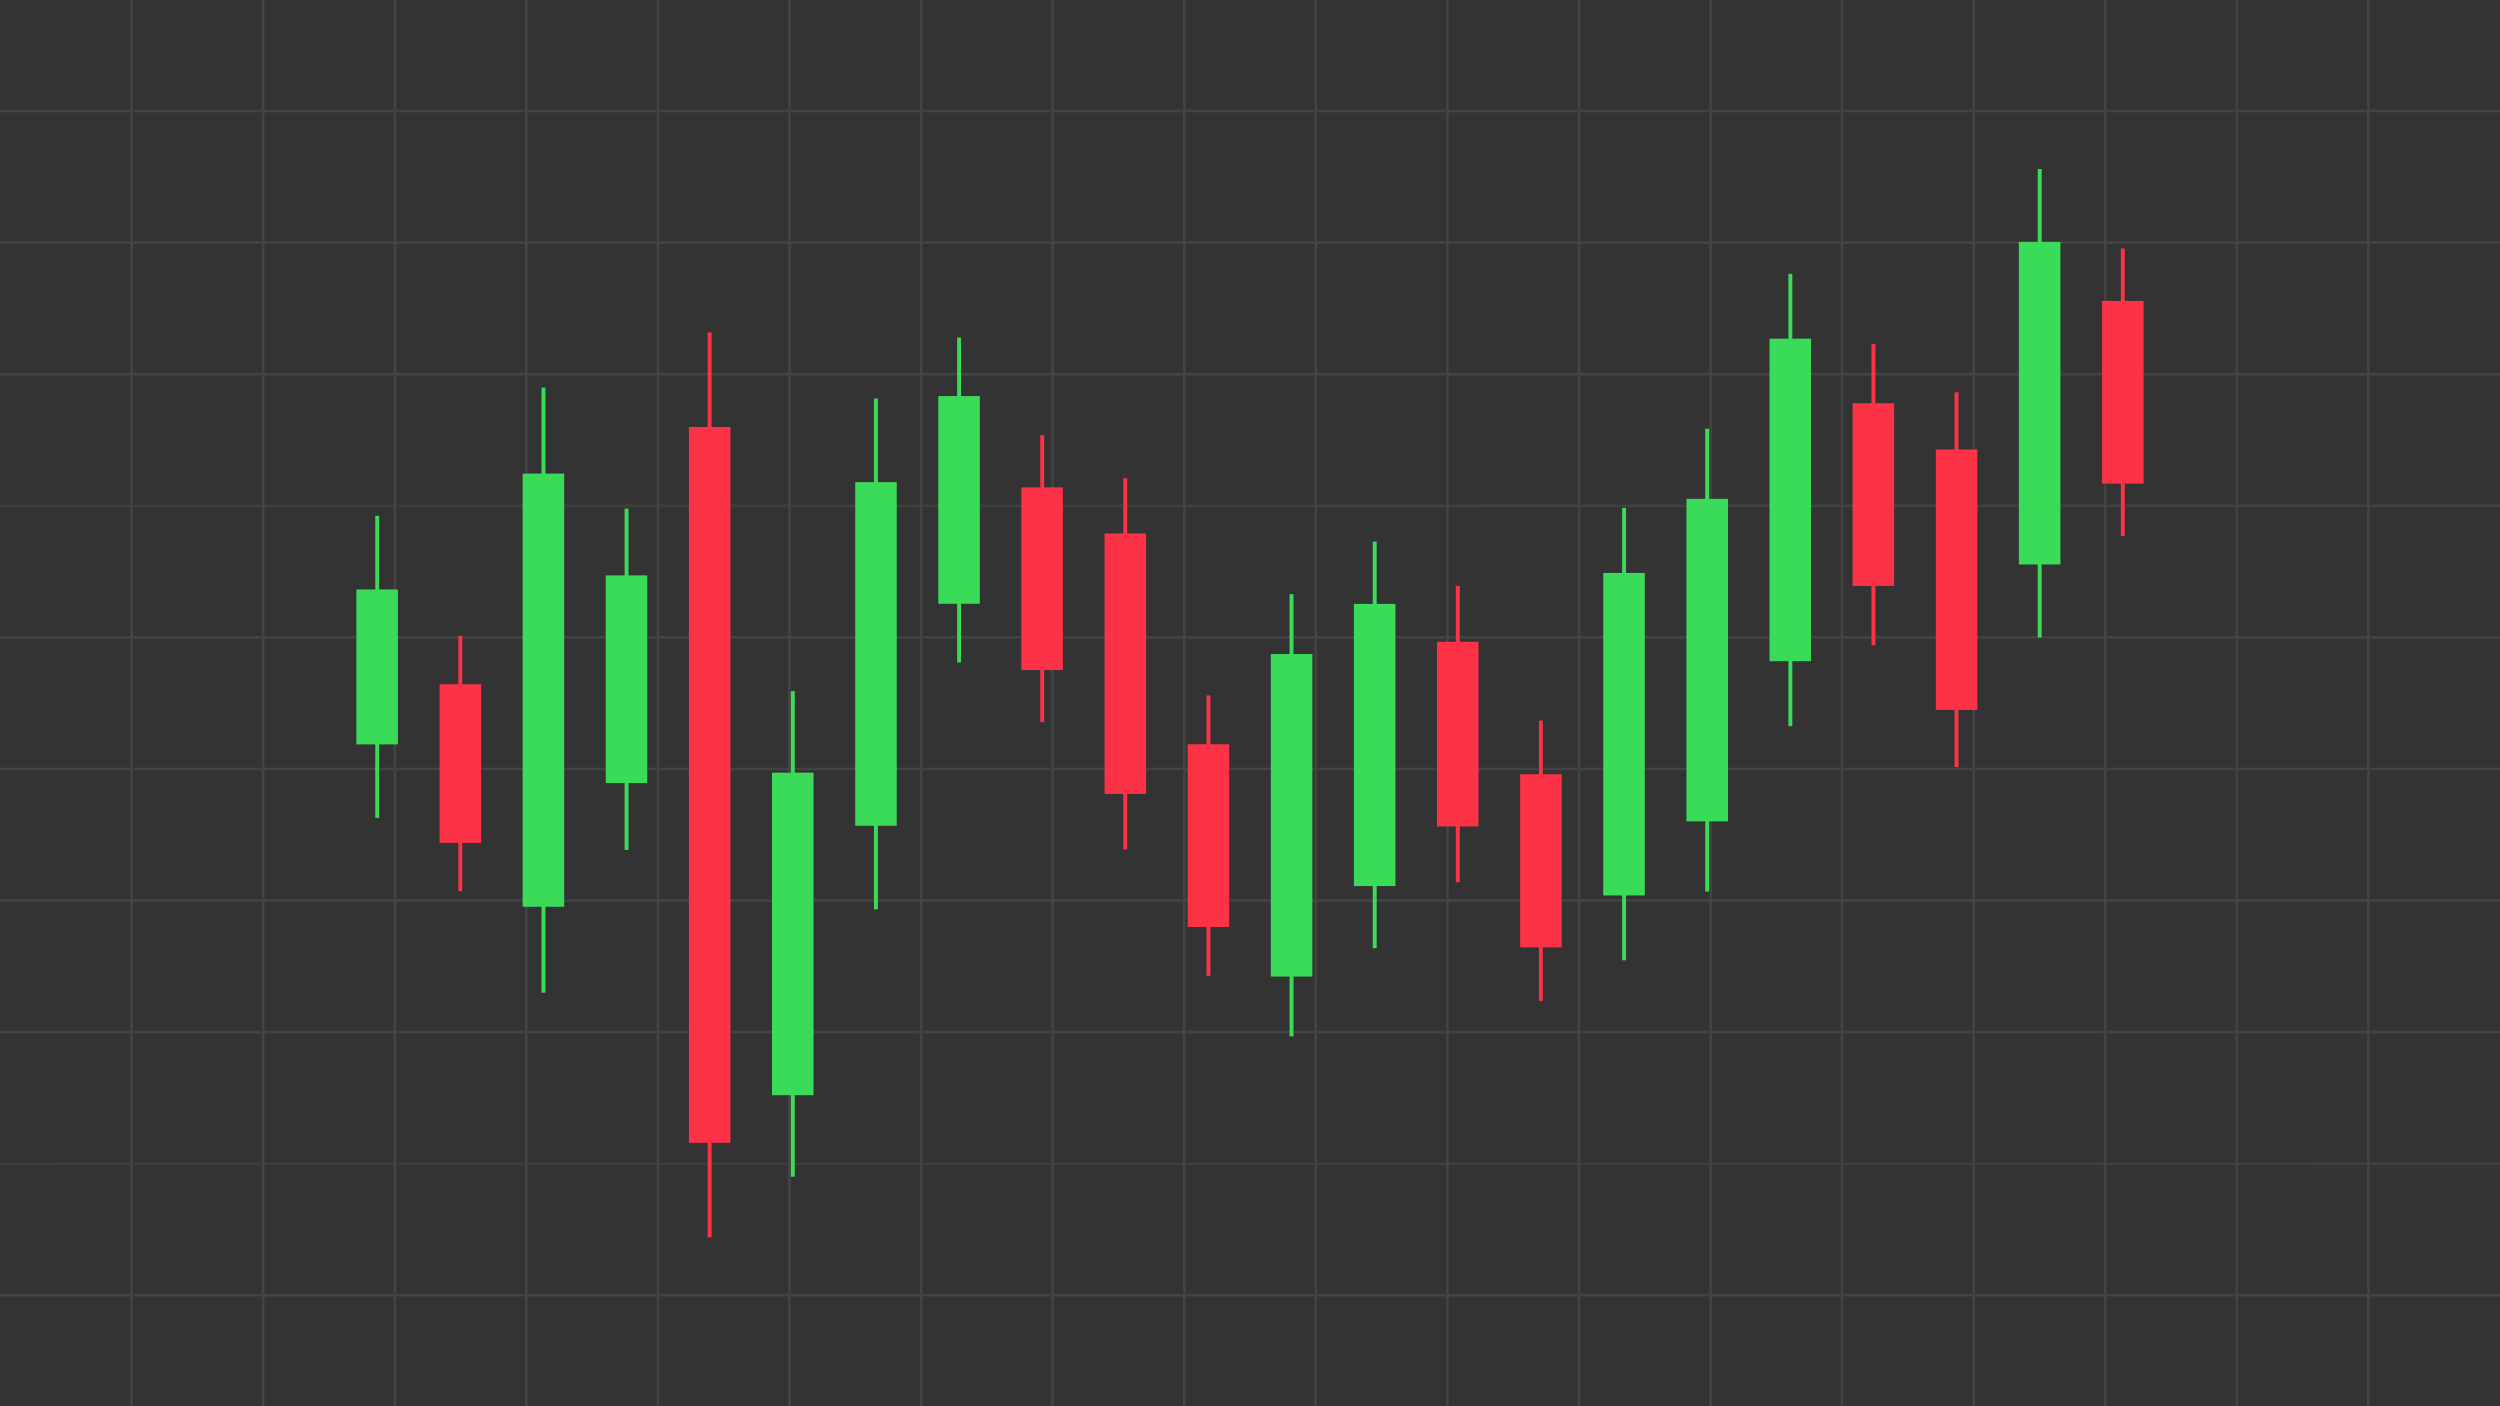 <?xml version="1.0" encoding="utf-8"?>
<!-- Generator: Adobe Illustrator 24.0.1, SVG Export Plug-In . SVG Version: 6.00 Build 0)  -->
<svg version="1.1" id="Layer_1" xmlns="http://www.w3.org/2000/svg" xmlns:xlink="http://www.w3.org/1999/xlink" x="0px" y="0px"
	 viewBox="0 0 1920 1080" style="enable-background:new 0 0 1920 1080;" xml:space="preserve">
<rect x="0" y="0" width="1920" height="1080" fill="#333333" stroke="none"/>
<style type="text/css">
	.st0{opacity:8.000000e-02;clip-path:url(#SVGID_2_);}
	.st1{fill:url(#SVGID_3_);}
	.st2{fill:url(#SVGID_4_);}
	.st3{fill:url(#SVGID_5_);}
	.st4{fill:url(#SVGID_6_);}
	.st5{fill:url(#SVGID_7_);}
	.st6{fill:url(#SVGID_8_);}
	.st7{fill:url(#SVGID_9_);}
	.st8{fill:url(#SVGID_10_);}
	.st9{fill:url(#SVGID_11_);}
	.st10{fill:url(#SVGID_12_);}
	.st11{fill:url(#SVGID_13_);}
	.st12{fill:url(#SVGID_14_);}
	.st13{fill:url(#SVGID_15_);}
	.st14{fill:url(#SVGID_16_);}
	.st15{fill:url(#SVGID_17_);}
	.st16{fill:url(#SVGID_18_);}
	.st17{fill:url(#SVGID_19_);}
	.st18{fill:url(#SVGID_20_);}
	.st19{fill:url(#SVGID_21_);}
	.st20{fill:url(#SVGID_22_);}
	.st21{fill:url(#SVGID_23_);}
	.st22{fill:url(#SVGID_24_);}
	.st23{fill:url(#SVGID_25_);}
	.st24{fill:url(#SVGID_26_);}
	.st25{fill:url(#SVGID_27_);}
	.st26{fill:url(#SVGID_28_);}
	.st27{fill:url(#SVGID_29_);}
	.st28{fill:url(#SVGID_30_);}
	.st29{fill:#3ADB58;}
	.st30{fill:#FC3246;}
</style>
<g>
	<defs>
		<rect id="SVGID_1_" width="1920" height="1080"/>
	</defs>
	<clipPath id="SVGID_2_">
		<use xlink:href="#SVGID_1_"  style="overflow:visible;"/>
	</clipPath>
	<g class="st0">
		<g>
			<linearGradient id="SVGID_3_" gradientUnits="userSpaceOnUse" x1="192.445" y1="1762.292" x2="2321.924" y2="-367.188">
				<stop  offset="0" style="stop-color:#FFFFFF"/>
				<stop  offset="1" style="stop-color:#FFFFFF"/>
			</linearGradient>
			<rect y="993.7" class="st1" width="1920" height="2"/>
		</g>
		<g>
			<linearGradient id="SVGID_4_" gradientUnits="userSpaceOnUse" x1="141.918" y1="1711.766" x2="2271.398" y2="-417.714">
				<stop  offset="0" style="stop-color:#3ADB58"/>
				<stop  offset="1" style="stop-color:#FFFFFF"/>
			</linearGradient>
			<rect y="892.7" class="st2" width="1920" height="2"/>
		</g>
		<g>
			<linearGradient id="SVGID_5_" gradientUnits="userSpaceOnUse" x1="91.391" y1="1661.239" x2="2220.871" y2="-468.24">
				<stop  offset="0" style="stop-color:#FFFFFF"/>
				<stop  offset="1" style="stop-color:#FFFFFF"/>
			</linearGradient>
			<rect y="791.6" class="st3" width="1920" height="2"/>
		</g>
		<g>
			<linearGradient id="SVGID_6_" gradientUnits="userSpaceOnUse" x1="40.865" y1="1610.713" x2="2170.345" y2="-518.767">
				<stop  offset="0" style="stop-color:#FFFFFF"/>
				<stop  offset="1" style="stop-color:#FFFFFF"/>
			</linearGradient>
			<rect y="690.6" class="st4" width="1920" height="2"/>
		</g>
		<g>
			<linearGradient id="SVGID_7_" gradientUnits="userSpaceOnUse" x1="-9.661" y1="1560.186" x2="2119.819" y2="-569.294">
				<stop  offset="0" style="stop-color:#FFFFFF"/>
				<stop  offset="1" style="stop-color:#FFFFFF"/>
			</linearGradient>
			<rect y="589.5" class="st5" width="1920" height="2"/>
		</g>
		<g>
			<linearGradient id="SVGID_8_" gradientUnits="userSpaceOnUse" x1="-60.187" y1="1509.661" x2="2069.293" y2="-619.819">
				<stop  offset="0" style="stop-color:#FFFFFF"/>
				<stop  offset="1" style="stop-color:#FFFFFF"/>
			</linearGradient>
			<rect y="488.5" class="st6" width="1920" height="2"/>
		</g>
		<g>
			<linearGradient id="SVGID_9_" gradientUnits="userSpaceOnUse" x1="-110.713" y1="1459.134" x2="2018.766" y2="-670.346">
				<stop  offset="0" style="stop-color:#3ADB58"/>
				<stop  offset="1" style="stop-color:#FFFFFF"/>
			</linearGradient>
			<rect y="387.4" class="st7" width="1920" height="2"/>
		</g>
		<g>
			<linearGradient id="SVGID_10_" gradientUnits="userSpaceOnUse" x1="-161.24" y1="1408.608" x2="1968.24" y2="-720.872">
				<stop  offset="0" style="stop-color:#FFFFFF"/>
				<stop  offset="1" style="stop-color:#FFFFFF"/>
			</linearGradient>
			<rect y="286.4" class="st8" width="1920" height="2"/>
		</g>
		<g>
			<linearGradient id="SVGID_11_" gradientUnits="userSpaceOnUse" x1="-211.766" y1="1358.081" x2="1917.714" y2="-771.399">
				<stop  offset="0" style="stop-color:#FFFFFF"/>
				<stop  offset="1" style="stop-color:#FFFFFF"/>
			</linearGradient>
			<rect y="185.3" class="st9" width="1920" height="2"/>
		</g>
		<g>
			<linearGradient id="SVGID_12_" gradientUnits="userSpaceOnUse" x1="-262.292" y1="1307.555" x2="1867.188" y2="-821.925">
				<stop  offset="0" style="stop-color:#FFFFFF"/>
				<stop  offset="1" style="stop-color:#FFFFFF"/>
			</linearGradient>
			<rect y="84.3" class="st10" width="1920" height="2"/>
		</g>
		<g>
			<linearGradient id="SVGID_13_" gradientUnits="userSpaceOnUse" x1="1017.076" y1="1341.872" x2="2215.877" y2="143.07">
				<stop  offset="0" style="stop-color:#FFFFFF"/>
				<stop  offset="1" style="stop-color:#FFFFFF"/>
			</linearGradient>
			<rect x="1817.9" class="st11" width="2" height="1080"/>
		</g>
		<g>
			<linearGradient id="SVGID_14_" gradientUnits="userSpaceOnUse" x1="944.467" y1="1313.428" x2="2143.269" y2="114.626">
				<stop  offset="0" style="stop-color:#FFFFFF"/>
				<stop  offset="1" style="stop-color:#FFFFFF"/>
			</linearGradient>
			<rect x="1716.9" class="st12" width="2" height="1080"/>
		</g>
		<g>
			<linearGradient id="SVGID_15_" gradientUnits="userSpaceOnUse" x1="871.858" y1="1284.984" x2="2070.66" y2="86.182">
				<stop  offset="0" style="stop-color:#FFFFFF"/>
				<stop  offset="1" style="stop-color:#FFFFFF"/>
			</linearGradient>
			<rect x="1615.8" class="st13" width="2" height="1080"/>
		</g>
		<g>
			<linearGradient id="SVGID_16_" gradientUnits="userSpaceOnUse" x1="799.249" y1="1256.54" x2="1998.051" y2="57.738">
				<stop  offset="0" style="stop-color:#FFFFFF"/>
				<stop  offset="1" style="stop-color:#FFFFFF"/>
			</linearGradient>
			<rect x="1514.8" class="st14" width="2" height="1080"/>
		</g>
		<g>
			<linearGradient id="SVGID_17_" gradientUnits="userSpaceOnUse" x1="726.641" y1="1228.096" x2="1925.443" y2="29.294">
				<stop  offset="0" style="stop-color:#FFFFFF"/>
				<stop  offset="1" style="stop-color:#FFFFFF"/>
			</linearGradient>
			<rect x="1413.7" class="st15" width="2" height="1080"/>
		</g>
		<g>
			<linearGradient id="SVGID_18_" gradientUnits="userSpaceOnUse" x1="654.033" y1="1199.652" x2="1852.834" y2="0.85">
				<stop  offset="0" style="stop-color:#FFFFFF"/>
				<stop  offset="1" style="stop-color:#FFFFFF"/>
			</linearGradient>
			<rect x="1312.7" class="st16" width="2" height="1080"/>
		</g>
		<g>
			<linearGradient id="SVGID_19_" gradientUnits="userSpaceOnUse" x1="581.424" y1="1171.207" x2="1780.226" y2="-27.595">
				<stop  offset="0" style="stop-color:#FFFFFF"/>
				<stop  offset="1" style="stop-color:#FFFFFF"/>
			</linearGradient>
			<rect x="1211.6" class="st17" width="2" height="1080"/>
		</g>
		<g>
			<linearGradient id="SVGID_20_" gradientUnits="userSpaceOnUse" x1="508.815" y1="1142.763" x2="1707.617" y2="-56.039">
				<stop  offset="0" style="stop-color:#FFFFFF"/>
				<stop  offset="1" style="stop-color:#FFFFFF"/>
			</linearGradient>
			<rect x="1110.6" class="st18" width="2" height="1080"/>
		</g>
		<g>
			<linearGradient id="SVGID_21_" gradientUnits="userSpaceOnUse" x1="436.206" y1="1114.32" x2="1635.008" y2="-84.482">
				<stop  offset="0" style="stop-color:#FFFFFF"/>
				<stop  offset="1" style="stop-color:#FFFFFF"/>
			</linearGradient>
			<rect x="1009.5" class="st19" width="2" height="1080"/>
		</g>
		<g>
			<linearGradient id="SVGID_22_" gradientUnits="userSpaceOnUse" x1="363.598" y1="1085.876" x2="1562.4" y2="-112.926">
				<stop  offset="0" style="stop-color:#FFFFFF"/>
				<stop  offset="1" style="stop-color:#FFFFFF"/>
			</linearGradient>
			<rect x="908.5" class="st20" width="2" height="1080"/>
		</g>
		<g>
			<linearGradient id="SVGID_23_" gradientUnits="userSpaceOnUse" x1="290.99" y1="1057.431" x2="1489.792" y2="-141.371">
				<stop  offset="0" style="stop-color:#FFFFFF"/>
				<stop  offset="1" style="stop-color:#FFFFFF"/>
			</linearGradient>
			<rect x="807.4" class="st21" width="2" height="1080"/>
		</g>
		<g>
			<linearGradient id="SVGID_24_" gradientUnits="userSpaceOnUse" x1="218.381" y1="1028.987" x2="1417.183" y2="-169.815">
				<stop  offset="0" style="stop-color:#FFFFFF"/>
				<stop  offset="1" style="stop-color:#FFFFFF"/>
			</linearGradient>
			<rect x="706.4" class="st22" width="2" height="1080"/>
		</g>
		<g>
			<linearGradient id="SVGID_25_" gradientUnits="userSpaceOnUse" x1="145.772" y1="1000.543" x2="1344.574" y2="-198.259">
				<stop  offset="0" style="stop-color:#FFFFFF"/>
				<stop  offset="1" style="stop-color:#FFFFFF"/>
			</linearGradient>
			<rect x="605.3" class="st23" width="2" height="1080"/>
		</g>
		<g>
			<linearGradient id="SVGID_26_" gradientUnits="userSpaceOnUse" x1="73.163" y1="972.099" x2="1271.965" y2="-226.702">
				<stop  offset="0" style="stop-color:#FFFFFF"/>
				<stop  offset="1" style="stop-color:#FFFFFF"/>
			</linearGradient>
			<rect x="504.3" class="st24" width="2" height="1080"/>
		</g>
		<g>
			<linearGradient id="SVGID_27_" gradientUnits="userSpaceOnUse" x1="0.555" y1="943.655" x2="1199.357" y2="-255.147">
				<stop  offset="0" style="stop-color:#FFFFFF"/>
				<stop  offset="1" style="stop-color:#FFFFFF"/>
			</linearGradient>
			<rect x="403.2" class="st25" width="2" height="1080"/>
		</g>
		<g>
			<linearGradient id="SVGID_28_" gradientUnits="userSpaceOnUse" x1="-72.053" y1="915.211" x2="1126.748" y2="-283.591">
				<stop  offset="0" style="stop-color:#FFFFFF"/>
				<stop  offset="1" style="stop-color:#FFFFFF"/>
			</linearGradient>
			<rect x="302.2" class="st26" width="2" height="1080"/>
		</g>
		<g>
			<linearGradient id="SVGID_29_" gradientUnits="userSpaceOnUse" x1="-144.662" y1="886.767" x2="1054.14" y2="-312.035">
				<stop  offset="0" style="stop-color:#FFFFFF"/>
				<stop  offset="1" style="stop-color:#FFFFFF"/>
			</linearGradient>
			<rect x="201.1" class="st27" width="2" height="1080"/>
		</g>
		<g>
			<linearGradient id="SVGID_30_" gradientUnits="userSpaceOnUse" x1="-217.271" y1="858.323" x2="981.531" y2="-340.479">
				<stop  offset="0" style="stop-color:#FFFFFF"/>
				<stop  offset="1" style="stop-color:#FFFFFF"/>
			</linearGradient>
			<rect x="100.1" class="st28" width="2" height="1080"/>
		</g>
	</g>
</g>
<g>
	<g>
		<g>
			<rect x="288.2" y="396.1" class="st29" width="3" height="232"/>
		</g>
	</g>
	<g>
		<g>
			<rect x="352" y="488.4" class="st30" width="3" height="196"/>
		</g>
	</g>
	<g>
		<g>
			<rect x="798.9" y="334.3" class="st30" width="3" height="220.3"/>
		</g>
	</g>
	<g>
		<g>
			<rect x="1054.3" y="415.9" class="st29" width="3" height="312.3"/>
		</g>
	</g>
	<g>
		<g>
			<rect x="1245.8" y="390.1" class="st29" width="3" height="347.4"/>
		</g>
	</g>
	<g>
		<g>
			<rect x="1373.5" y="210.3" class="st29" width="3" height="347.4"/>
		</g>
	</g>
	<g>
		<g>
			<rect x="1565" y="129.8" class="st29" width="3" height="359.8"/>
		</g>
	</g>
	<g>
		<g>
			<rect x="1309.6" y="329.2" class="st29" width="3" height="355.5"/>
		</g>
	</g>
	<g>
		<g>
			<rect x="543.5" y="255.3" class="st30" width="3" height="694.9"/>
		</g>
	</g>
	<g>
		<g>
			<rect x="479.7" y="390.6" class="st29" width="3" height="262.2"/>
		</g>
	</g>
	<g>
		<g>
			<rect x="990.4" y="456.3" class="st29" width="3" height="339.6"/>
		</g>
	</g>
	<g>
		<g>
			<rect x="862.7" y="367.2" class="st30" width="3" height="285.1"/>
		</g>
	</g>
	<g>
		<g>
			<rect x="735.1" y="259.2" class="st29" width="3" height="249.6"/>
		</g>
	</g>
	<g>
		<g>
			<rect x="926.6" y="534.1" class="st30" width="3" height="215.3"/>
		</g>
	</g>
	<g>
		<g>
			<rect x="1181.9" y="553.4" class="st30" width="3" height="215.3"/>
		</g>
	</g>
	<g>
		<g>
			<rect x="1437.3" y="264.3" class="st30" width="3" height="231.2"/>
		</g>
	</g>
	<g>
		<g>
			<rect x="1628.8" y="190.8" class="st30" width="3" height="220.9"/>
		</g>
	</g>
	<g>
		<g>
			<rect x="1118.1" y="450" class="st30" width="3" height="227.6"/>
		</g>
	</g>
	<g>
		<g>
			<rect x="1501.1" y="301.3" class="st30" width="3" height="287.8"/>
		</g>
	</g>
	<g>
		<g>
			<rect x="415.9" y="297.7" class="st29" width="3" height="464.7"/>
		</g>
	</g>
	<g>
		<g>
			<rect x="607.4" y="530.8" class="st29" width="3" height="372.9"/>
		</g>
	</g>
	<g>
		<g>
			<rect x="671.2" y="306.1" class="st29" width="3" height="392.3"/>
		</g>
	</g>
	<g>
		<g>
			<rect x="273.7" y="452.7" class="st29" width="31.9" height="119"/>
		</g>
	</g>
	<g>
		<g>
			<rect x="401.4" y="363.7" class="st29" width="31.9" height="332.7"/>
		</g>
	</g>
	<g>
		<g>
			<rect x="337.6" y="525.5" class="st30" width="31.9" height="121.8"/>
		</g>
	</g>
	<g>
		<g>
			<rect x="784.4" y="374.3" class="st30" width="31.9" height="140.3"/>
		</g>
	</g>
	<g>
		<g>
			<rect x="912.1" y="571.6" class="st30" width="31.9" height="140.3"/>
		</g>
	</g>
	<g>
		<g>
			<rect x="1103.6" y="492.9" class="st30" width="31.9" height="141.8"/>
		</g>
	</g>
	<g>
		<g>
			<rect x="848.3" y="409.7" class="st30" width="31.9" height="200"/>
		</g>
	</g>
	<g>
		<g>
			<rect x="1422.8" y="309.7" class="st30" width="31.9" height="140.3"/>
		</g>
	</g>
	<g>
		<g>
			<rect x="1614.4" y="231.1" class="st30" width="31.9" height="140.3"/>
		</g>
	</g>
	<g>
		<g>
			<rect x="1486.7" y="345.2" class="st30" width="31.9" height="200"/>
		</g>
	</g>
	<g>
		<g>
			<rect x="592.9" y="593.4" class="st29" width="31.9" height="247.7"/>
		</g>
	</g>
	<g>
		<g>
			<rect x="976" y="502.3" class="st29" width="31.9" height="247.7"/>
		</g>
	</g>
	<g>
		<g>
			<rect x="1231.3" y="440" class="st29" width="31.9" height="247.7"/>
		</g>
	</g>
	<g>
		<g>
			<rect x="1295.2" y="383.1" class="st29" width="31.9" height="247.7"/>
		</g>
	</g>
	<g>
		<g>
			<rect x="1359" y="260.1" class="st29" width="31.9" height="247.7"/>
		</g>
	</g>
	<g>
		<g>
			<rect x="1550.5" y="185.8" class="st29" width="31.9" height="247.7"/>
		</g>
	</g>
	<g>
		<g>
			<rect x="1039.8" y="463.8" class="st29" width="31.9" height="216.7"/>
		</g>
	</g>
	<g>
		<g>
			<rect x="1167.5" y="594.6" class="st30" width="31.9" height="133"/>
		</g>
	</g>
	<g>
		<g>
			<rect x="656.8" y="370.3" class="st29" width="31.9" height="263.9"/>
		</g>
	</g>
	<g>
		<g>
			<rect x="465.2" y="441.9" class="st29" width="31.9" height="159.5"/>
		</g>
	</g>
	<g>
		<g>
			<rect x="720.6" y="304.2" class="st29" width="31.9" height="159.5"/>
		</g>
	</g>
	<g>
		<g>
			<rect x="529.1" y="327.9" class="st30" width="31.9" height="549.8"/>
		</g>
	</g>
</g>
</svg>
